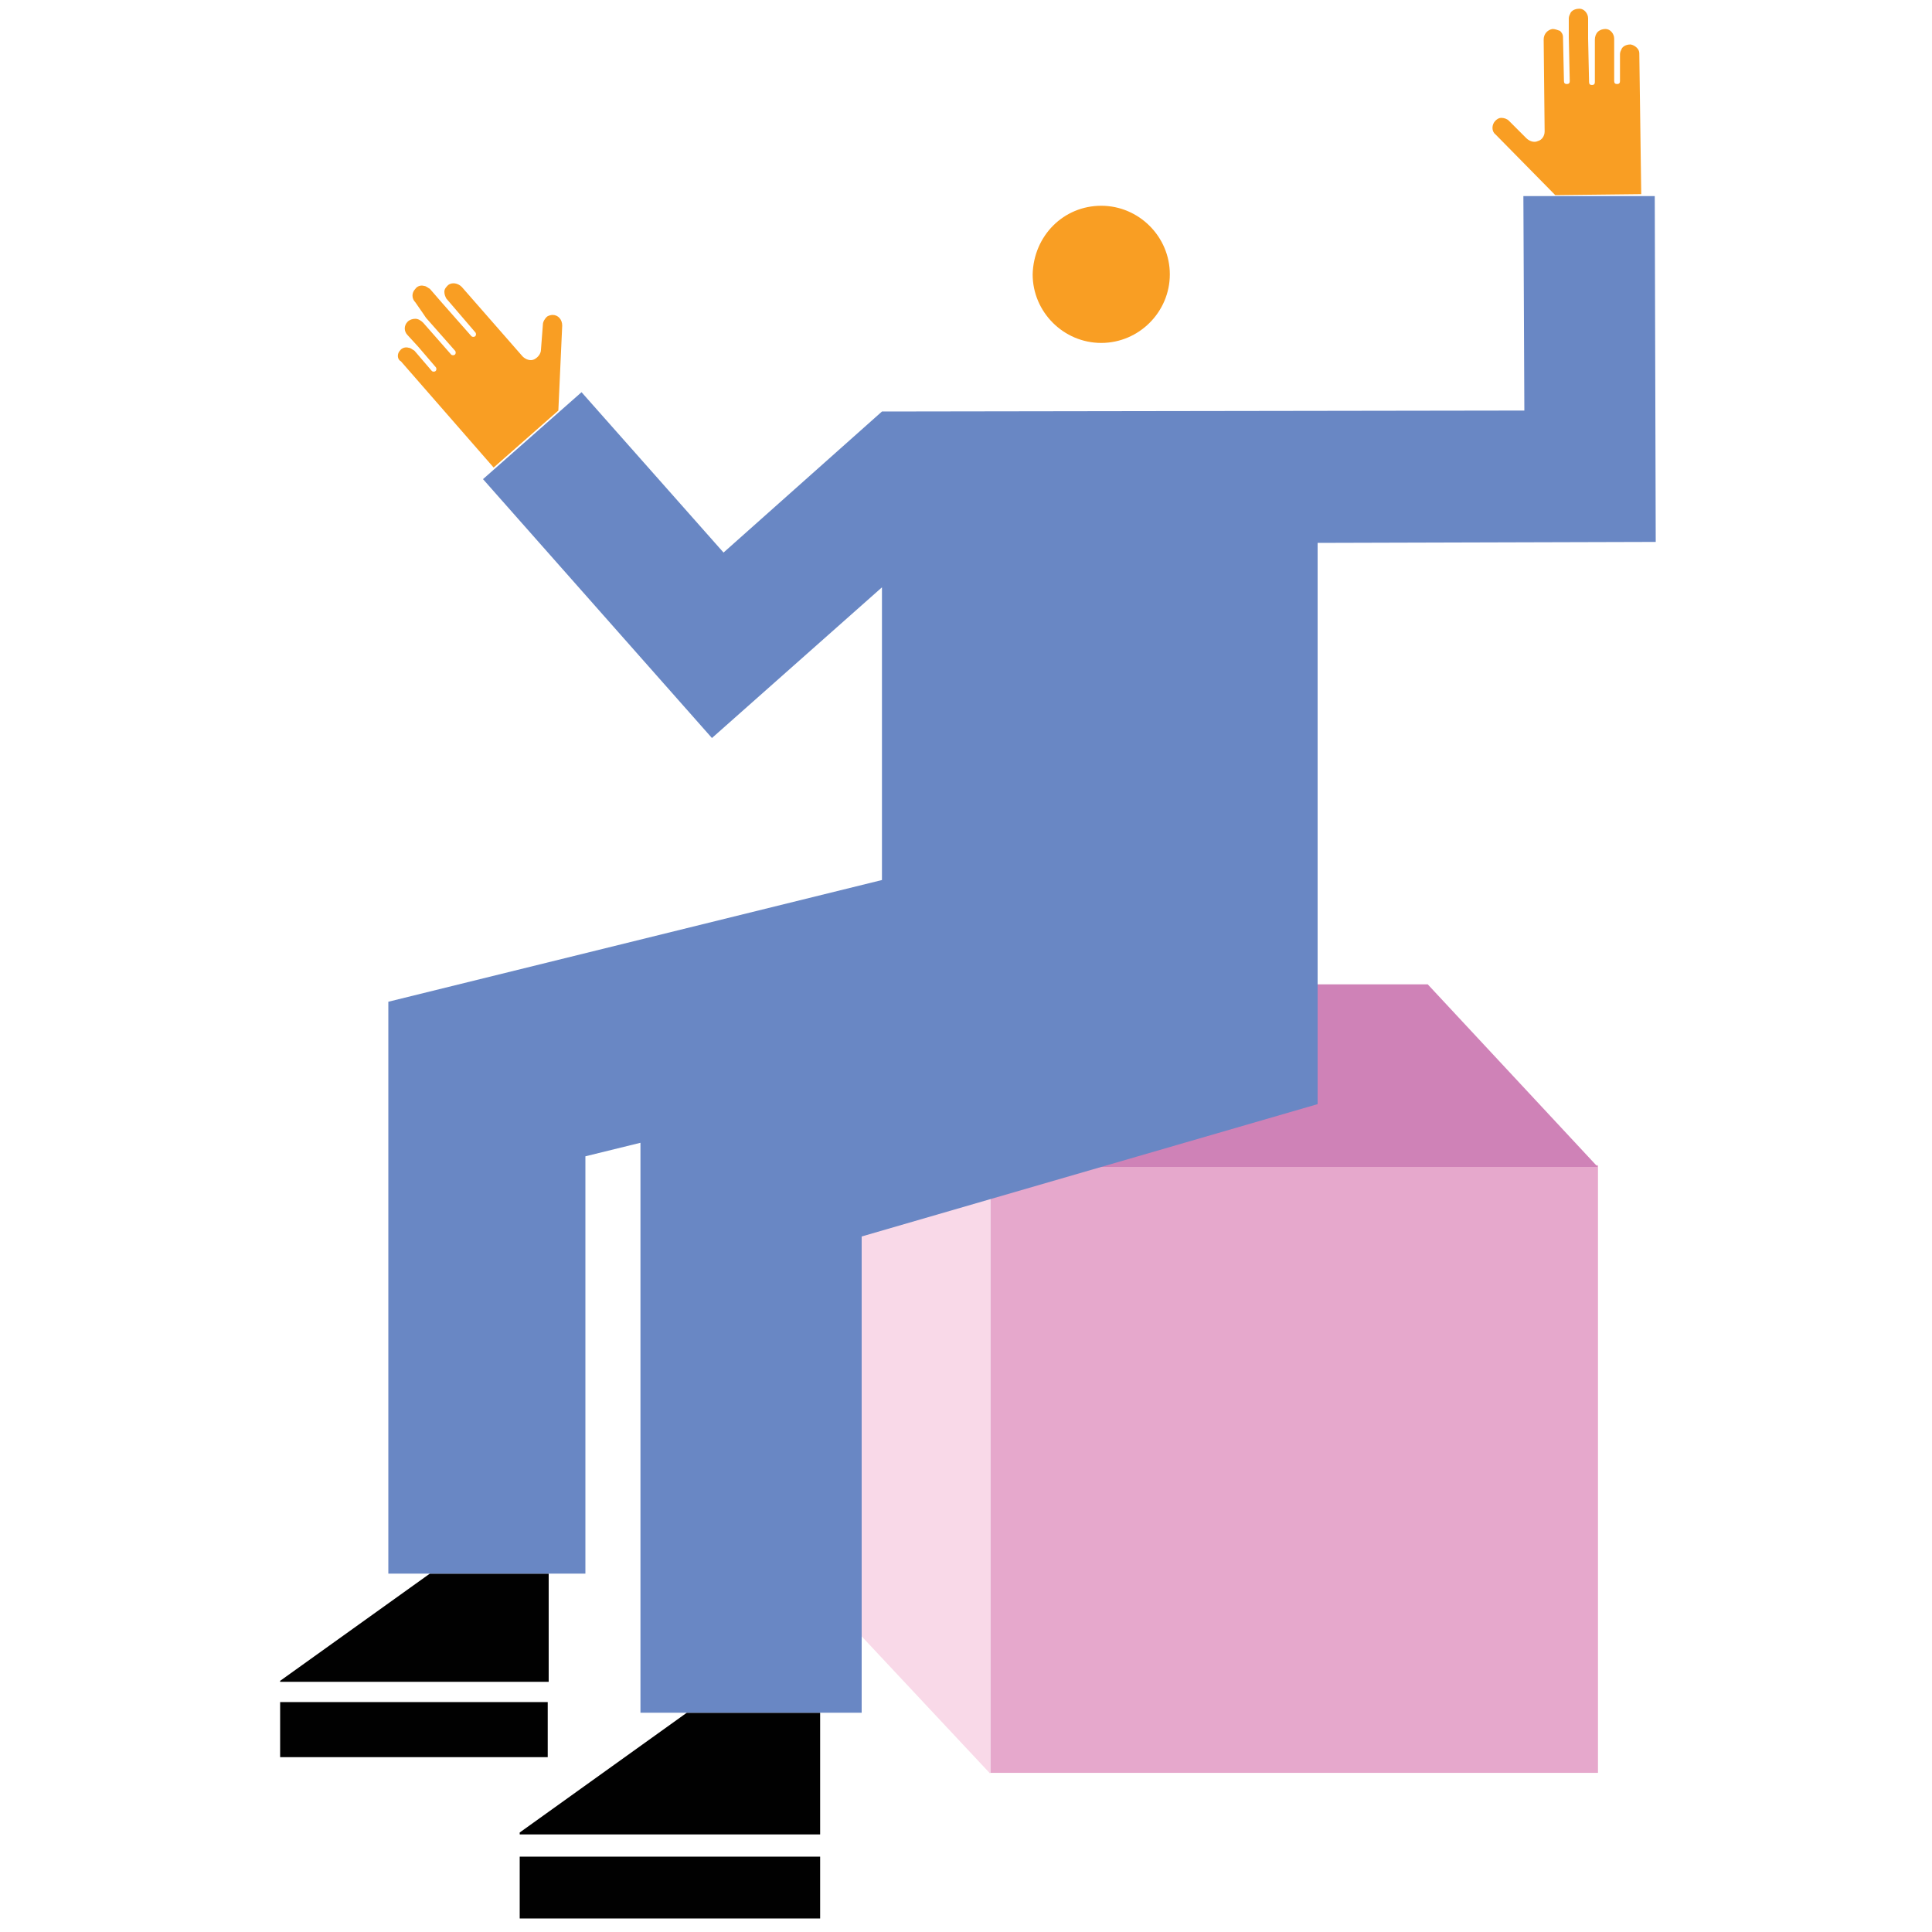 <?xml version="1.0" encoding="utf-8"?>
<!-- Generator: Adobe Illustrator 25.4.1, SVG Export Plug-In . SVG Version: 6.00 Build 0)  -->
<svg version="1.1" id="Layer_1" xmlns="http://www.w3.org/2000/svg" xmlns:xlink="http://www.w3.org/1999/xlink" x="0px" y="0px"
	 viewBox="0 0 200 200" style="enable-background:new 0 0 200 200;" xml:space="preserve">
<style type="text/css">
	.st0{fill:#E6A8CC;}
	.st1{fill:#CF82B7;}
	.st2{fill:#F9D9E8;}
	.st3{fill:#F99E23;}
	.st4{fill:#010101;}
	.st5{fill:#6987C4;}
</style>
<g id="XMLID_103_">
	<g id="XMLID_551_">
		
			<rect id="XMLID_166_" x="102.5" y="120.7" transform="matrix(-1 -4.487667e-11 4.487667e-11 -1 267.922 304.225)" class="st0" width="62.9" height="62.9"/>
		<polygon id="XMLID_165_" class="st1" points="102.5,120.8 165.4,120.8 147.8,101.9 84.9,101.9 		"/>
		<polygon id="XMLID_164_" class="st2" points="84.9,164.8 102.5,183.6 102.5,120.7 84.9,101.9 		"/>
	</g>
	<g id="XMLID_101_">
		<g id="XMLID_541_">
			<path id="XMLID_163_" class="st3" d="M114,21.3c3.9,0,7.1,3.2,7.1,7.1c0,3.9-3.2,7.1-7.1,7.1c-3.9,0-7.1-3.2-7.1-7.1
				C107,24.4,110.1,21.3,114,21.3"/>
			<g id="XMLID_547_">
				<polygon id="XMLID_162_" class="st4" points="53.8,189.9 53.8,189.7 71.1,177.3 84.9,177.3 84.9,189.9 				"/>
				<rect id="XMLID_161_" x="53.8" y="192.2" class="st4" width="31.1" height="6.4"/>
			</g>
			<g id="XMLID_544_">
				<polygon id="XMLID_160_" class="st4" points="29,174.1 29,174 44.5,162.9 56.8,162.9 56.8,174.1 				"/>
				<rect id="XMLID_159_" x="29" y="176.2" class="st4" width="27.7" height="5.7"/>
			</g>
			<path id="XMLID_158_" class="st3" d="M41.4,36.3c0.2-0.3,0.6-0.4,0.9-0.3c0.2,0,0.4,0.2,0.6,0.3l1.8,2.1c0.1,0.1,0.3,0.1,0.4,0
				c0.1-0.1,0.1-0.3,0-0.4l-1.8-2.1l-1.1-1.2c-0.4-0.4-0.4-1,0-1.4c0.2-0.2,0.5-0.3,0.8-0.3c0.3,0,0.6,0.2,0.8,0.4l2.9,3.3
				c0.1,0.1,0.3,0.1,0.4,0c0.1-0.1,0.1-0.3,0-0.4l-3-3.4l-0.2-0.3L43,31.3c-0.4-0.4-0.4-1,0-1.4c0.2-0.3,0.6-0.4,0.9-0.3
				c0.2,0,0.4,0.2,0.6,0.3l1.3,1.5l0,0l3,3.4c0.1,0.1,0.3,0.1,0.4,0c0.1-0.1,0.1-0.3,0-0.4l-3-3.5c-0.1-0.2-0.2-0.4-0.2-0.7
				c0-0.3,0.2-0.5,0.4-0.7c0.4-0.3,1-0.2,1.4,0.2l6.3,7.2c0.3,0.3,0.8,0.5,1.2,0.3c0.4-0.2,0.7-0.6,0.7-1l0.2-2.6
				c0-0.3,0.2-0.6,0.4-0.8c0.1-0.1,0.4-0.2,0.6-0.2c0.6,0,1,0.5,1,1.1l-0.4,8.8l-6.7,5.9l-9.6-11C41.1,37.2,41.1,36.6,41.4,36.3"/>
			<path id="XMLID_157_" class="st3" d="M168.8,4.6c-0.3,0-0.7,0.1-0.9,0.4c-0.1,0.2-0.2,0.4-0.2,0.6l0,2.8c0,0.2-0.1,0.3-0.3,0.3
				c-0.2,0-0.3-0.1-0.3-0.3l0-2.8l0-1.6c0-0.5-0.4-1-0.9-1c-0.3,0-0.6,0.1-0.8,0.3c-0.2,0.2-0.3,0.5-0.3,0.8l0,4.4
				c0,0.2-0.1,0.3-0.3,0.3c-0.2,0-0.3-0.1-0.3-0.3L164.4,4l0-0.4l0-1.7c0-0.5-0.4-1-0.9-1c-0.3,0-0.7,0.1-0.9,0.4
				c-0.1,0.2-0.2,0.4-0.2,0.6l0,2l0,0l0.1,4.5c0,0.2-0.1,0.3-0.3,0.3s-0.3-0.1-0.3-0.3l-0.1-4.6c0-0.2-0.1-0.4-0.3-0.6
				C161.2,3.1,161,3,160.7,3c-0.5,0.1-0.9,0.5-0.9,1.1l0.1,9.5c0,0.5-0.3,0.9-0.7,1c-0.4,0.2-0.9,0-1.2-0.3l-1.8-1.8
				c-0.2-0.2-0.5-0.3-0.8-0.3c-0.2,0-0.4,0.1-0.6,0.3c-0.4,0.4-0.4,1.1,0,1.4l6.2,6.3l8.9-0.1l-0.2-14.6
				C169.7,5.1,169.3,4.7,168.8,4.6"/>
		</g>
		<polygon id="XMLID_156_" class="st5" points="91.3,91.1 91.3,60.8 73.7,76.4 50,49.6 60.2,40.6 74.9,57.2 91.3,42.6 157.8,42.5 
			157.7,20.3 171.3,20.3 171.4,56.1 136.4,56.2 136.4,114.3 89.2,128 89.2,177.3 66.3,177.3 66.3,118.3 60.6,119.7 60.6,162.9 
			40.2,162.9 40.2,103.7 		"/>
	</g>
</g>
</svg>
